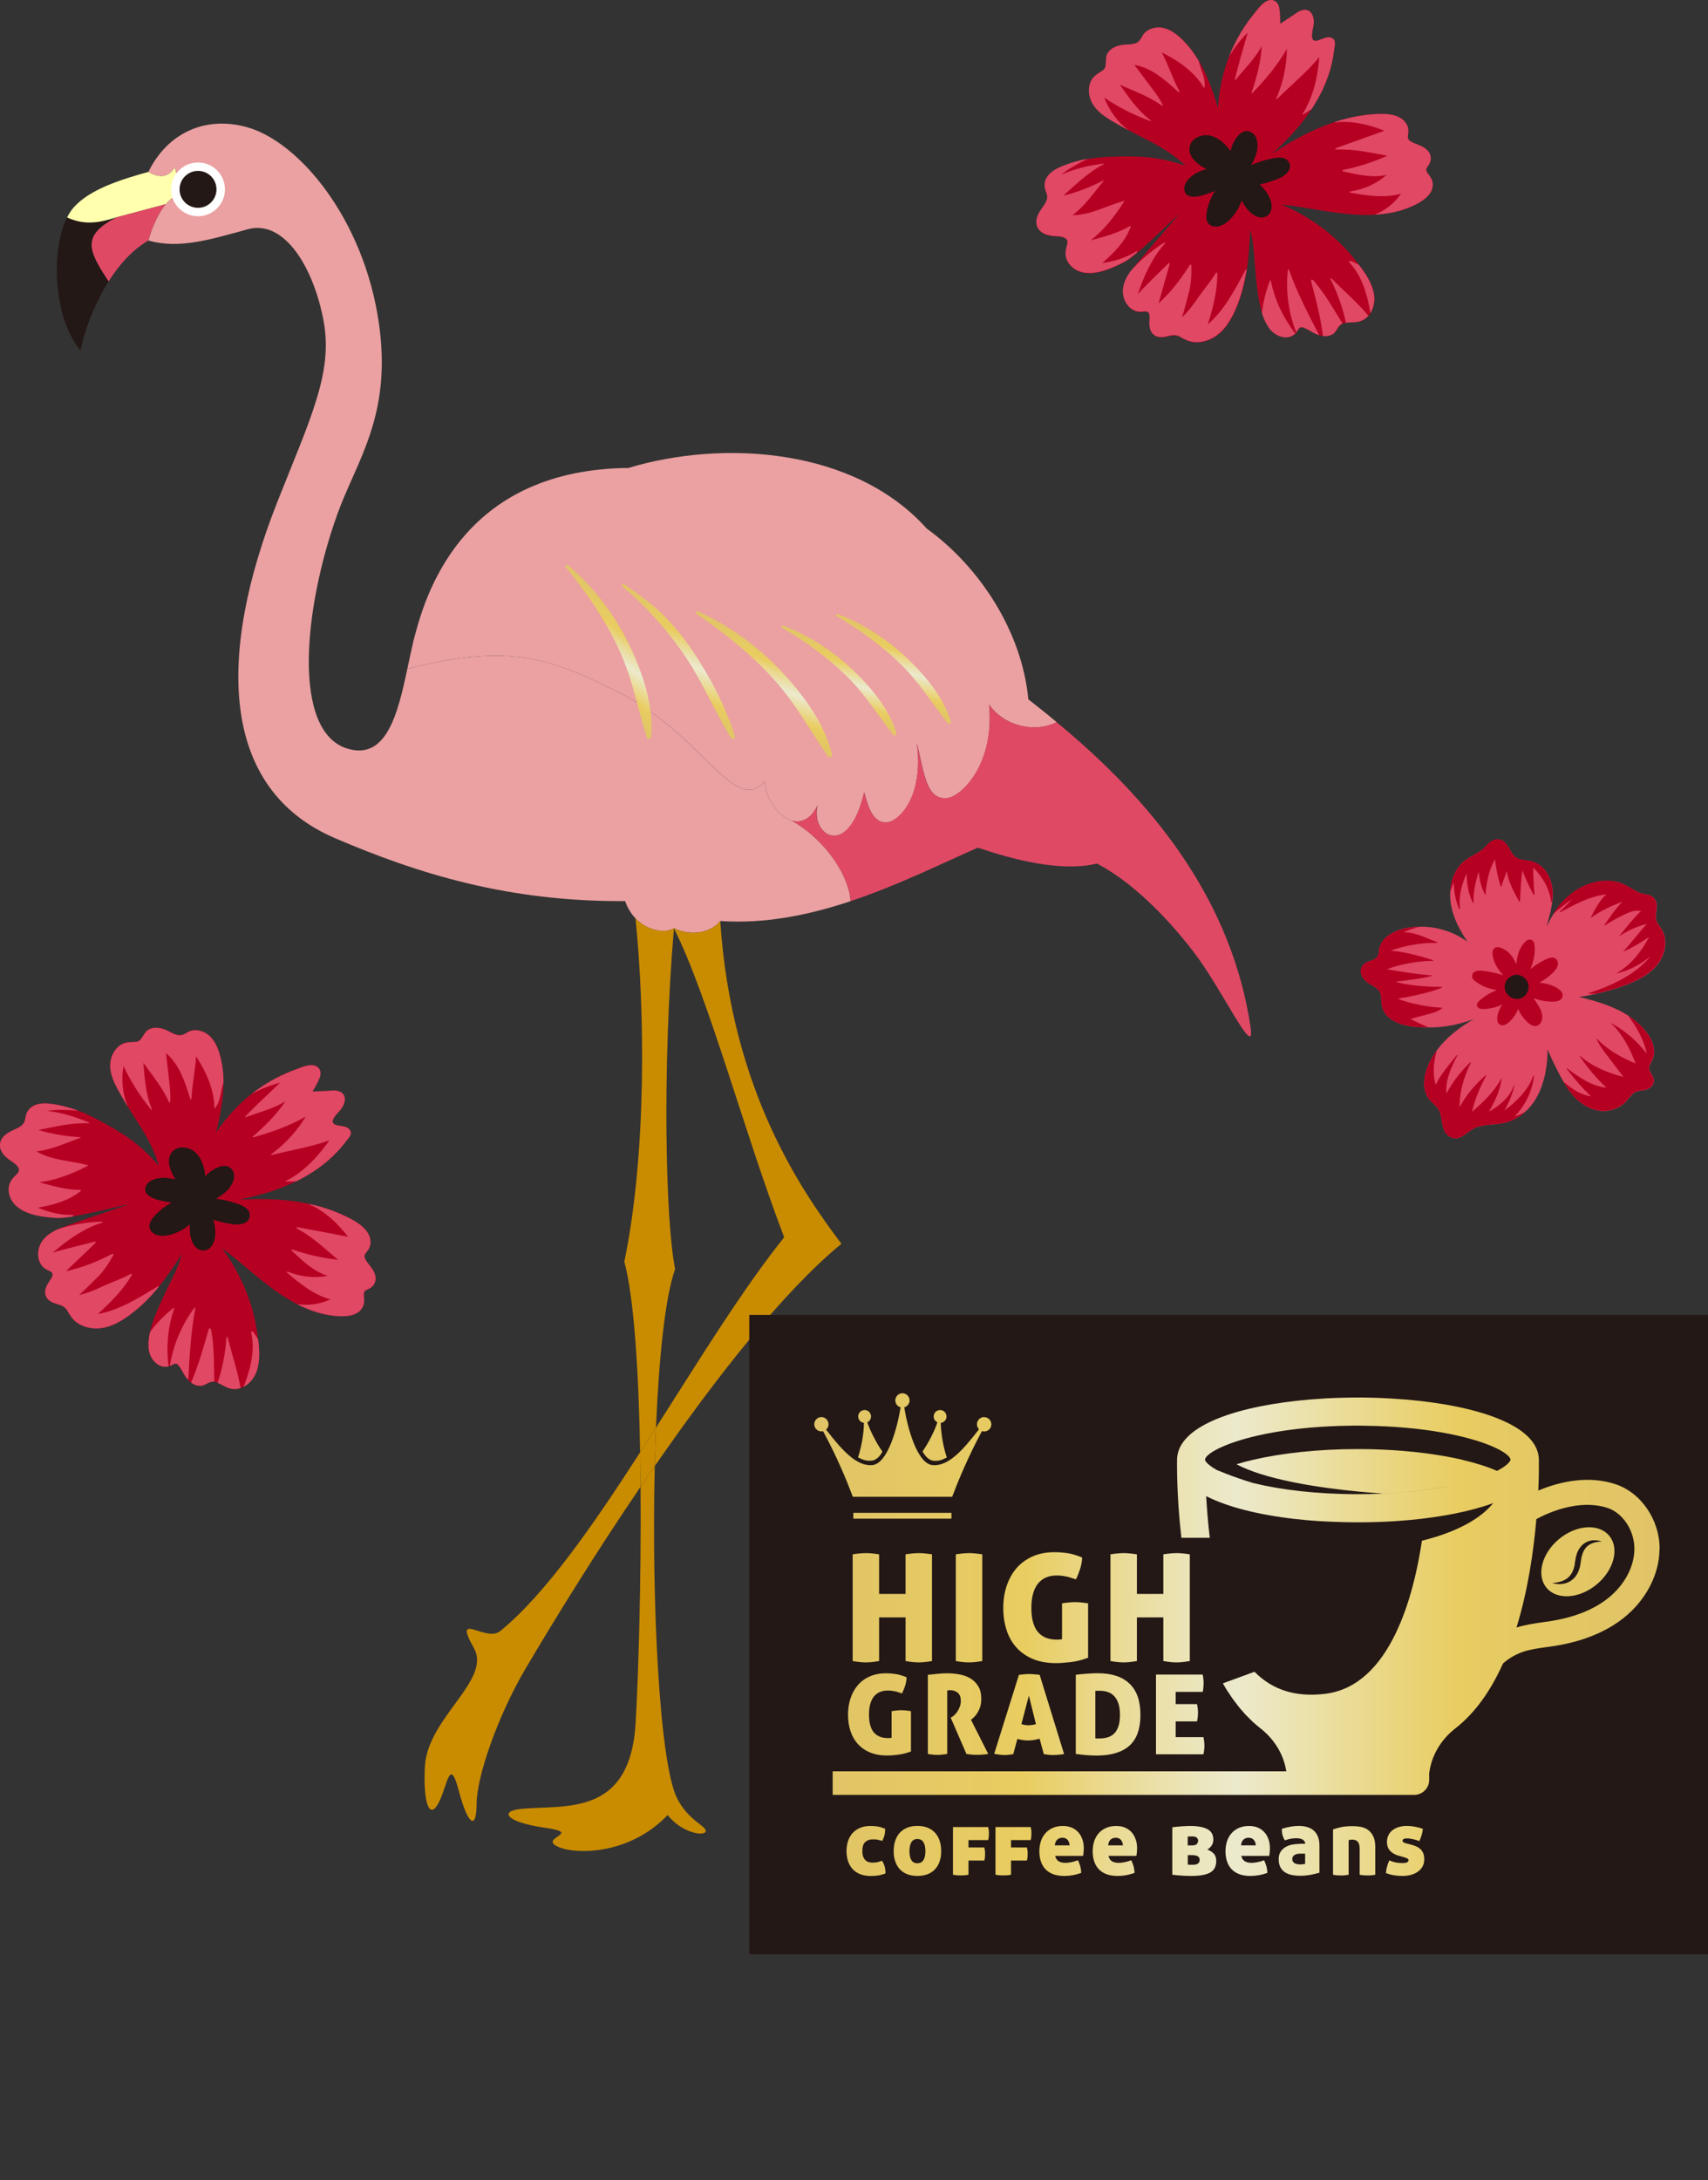 <?xml version="1.0" encoding="UTF-8"?><svg id="_レイヤー_2" xmlns="http://www.w3.org/2000/svg" xmlns:xlink="http://www.w3.org/1999/xlink" viewBox="0 0 280.32 357.7"><rect x="0" y="0" width="280.32" height="357.7" fill="#333333" stroke="none"/><defs><style>.cls-1{fill:none;}.cls-2{fill:#b60022;}.cls-3{fill:#ffffad;}.cls-4{fill:#eba0a1;}.cls-5{fill:#c98b00;}.cls-6{fill:url(#_新規グラデーションスウォッチ_2);}.cls-7{fill:url(#_新規グラデーションスウォッチ_1);}.cls-8{fill:url(#_新規グラデーションスウォッチ_1-2);}.cls-9{fill:url(#_新規グラデーションスウォッチ_1-5);}.cls-10{fill:url(#_新規グラデーションスウォッチ_1-4);}.cls-11{fill:url(#_新規グラデーションスウォッチ_1-3);}.cls-12{fill:#e04864;}.cls-13{fill:#231815;}.cls-14{fill:#fff;}.cls-15{fill:#e04964;}</style><linearGradient id="_新規グラデーションスウォッチ_1" x1="-2387.86" y1="519.52" x2="-2372.42" y2="519.52" gradientTransform="translate(-1152.48 2186.43) rotate(109.32) scale(1 -1)" gradientUnits="userSpaceOnUse"><stop offset="0" stop-color="#e0c468"/><stop offset=".25" stop-color="#e9cd61"/><stop offset=".34" stop-color="#ead88d"/><stop offset=".45" stop-color="#ebe4bb"/><stop offset=".5" stop-color="#ece9cd"/><stop offset=".76" stop-color="#e9cd61"/><stop offset=".83" stop-color="#e5c963"/><stop offset="1" stop-color="#e0c468"/></linearGradient><linearGradient id="_新規グラデーションスウォッチ_1-2" x1="-2388.06" y1="505.04" x2="-2369.94" y2="505.04" xlink:href="#_新規グラデーションスウォッチ_1"/><linearGradient id="_新規グラデーションスウォッチ_1-3" x1="-1846.27" y1="137.48" x2="-1830.88" y2="137.48" gradientTransform="translate(-1089.46 1515.88) rotate(125.89) scale(1 -1)" xlink:href="#_新規グラデーションスウォッチ_1"/><linearGradient id="_新規グラデーションスウォッチ_1-4" x1="-2489.48" y1="628.58" x2="-2477.16" y2="628.58" gradientTransform="translate(-1141.8 2323.8) rotate(105.99) scale(1 -1)" xlink:href="#_新規グラデーションスウォッチ_1"/><linearGradient id="_新規グラデーションスウォッチ_1-5" x1="-2485.18" y1="620.52" x2="-2472.87" y2="620.52" gradientTransform="translate(-1141.8 2323.8) rotate(105.99) scale(1 -1)" xlink:href="#_新規グラデーションスウォッチ_1"/><linearGradient id="_新規グラデーションスウォッチ_2" x1="133.61" y1="268.2" x2="272.36" y2="268.2" gradientUnits="userSpaceOnUse"><stop offset="0" stop-color="#e0c467"/><stop offset=".25" stop-color="#e9cd61"/><stop offset=".34" stop-color="#ead88d"/><stop offset=".45" stop-color="#ebe5bb"/><stop offset=".5" stop-color="#eceacd"/><stop offset=".76" stop-color="#e9cd61"/><stop offset=".83" stop-color="#e5c963"/><stop offset="1" stop-color="#e0c467"/></linearGradient></defs><g id="_デザイン"><path class="cls-12" d="M243.35,139.33c-.62.55-1.38.9-2.09,1.31-.66.38-1.25.85-1.73,1.44-.94,1.15-1.42,2.63-1.52,4.1,0,.06,0,.11,0,.17-.16,2.99,1.2,5.72,2.83,8.17-2.07-1.52-4.65-2.39-7.19-2.47-.22,0-.44,0-.66,0-1.45.02-2.95.26-4.25.91-.76.38-1.46.89-1.92,1.62-.21.33-.36.69-.44,1.08-.1.45-.05,1.02-.37,1.39-.43.52-1.29.58-1.85.92-.63.38-.96,1.08-.77,1.8.19.73.78,1.27,1.4,1.66.79.48,1.67.84,1.84,1.85.13.81.04,1.64.38,2.41.35.79.98,1.38,1.72,1.8,1.5.86,3.35,1.03,5.05,1.08.24,0,.49.01.73.01,1.69,0,3.37-.21,5-.63.82-.21,1.65-.46,2.45-.79-2.35,1.35-4.56,3.02-6.16,5.2-.24.33-.47.67-.68,1.03-.83,1.4-1.49,3.1-1.37,4.76.06.78.31,1.56.79,2.18.55.71,1.4,1.2,1.74,2.06.56,1.41.19,3.55,1.94,4.24,1.52.6,2.57-.96,3.78-1.53,1.39-.65,2.99-.52,4.47-.78,1.48-.26,2.79-.92,3.88-1.92.13-.11.25-.23.37-.35,1.37-1.4,2.21-3.22,2.7-5.1.26-1.01.42-2.05.51-3.09.05-.57.05-1.13.04-1.69.13.3.26.6.4.9.38.85.79,1.7,1.22,2.53.32.63.65,1.26,1,1.87.53.91,1.11,1.77,1.84,2.54,1.03,1.09,2.37,1.95,3.87,2.21,1.48.26,3.06-.16,4.21-1.14.6-.52.99-1.25,1.62-1.73.62-.49,1.45-.34,2.16-.6.64-.24,1.21-.78,1.15-1.52-.05-.6-.47-1.03-.69-1.56-.29-.68.28-1.3.52-1.92.24-.63.27-1.3.13-1.96-.3-1.44-1.25-2.66-2.29-3.66-.58-.56-1.21-1.05-1.88-1.49-2.42-1.57-5.34-2.41-8.12-3.08.39-.04.79-.09,1.18-.16.55-.1,1.1-.21,1.64-.33.42-.1.85-.2,1.27-.31,1.94-.51,3.91-1.14,5.7-2.05,1.64-.83,3.16-2.02,3.92-3.74.64-1.44.71-3.15-.12-4.53-.24-.4-.58-.75-.77-1.19-.13-.31-.15-.65-.14-.99.03-.65.19-1.31.1-1.96-.1-.7-.52-1.22-1.2-1.43-.44-.14-.9-.15-1.34-.29-.45-.15-.87-.38-1.28-.62-.77-.45-1.51-.91-2.37-1.16-.74-.22-1.5-.31-2.26-.28-1.58.05-3.13.58-4.48,1.39-1.71,1.02-2.99,2.44-4.01,4.07-.4.64-.77,1.32-1.1,2.01.04-.14.08-.29.11-.43.32-1.21.66-2.43.81-3.67.05-.39.07-.79.08-1.19,0-1.54-.47-3.11-1.56-4.23-.51-.53-1.15-.92-1.86-1.11-.71-.19-1.48-.18-2.17-.43-1.33-.48-1.44-2.2-2.57-2.93-.54-.35-1.2-.35-1.76-.04-.62.34-1.03.94-1.55,1.41Z"/><path class="cls-2" d="M245.06,157.13c.1.47.27.9.5,1.32.31.58.72,1.09,1.15,1.58-.84-.28-1.71-.5-2.59-.63-.74-.11-2.31-.45-2.51.65-.09.49.32.81.67,1.06.46.33.95.6,1.47.82.62.26,1.26.42,1.91.52-.62.24-1.22.54-1.77.91-.46.31-2.18,1.37-1.21,2.03.38.25.95.17,1.37.13.51-.05,1.01-.16,1.5-.31.35-.11.69-.24,1.02-.4-.29.41-.53.87-.68,1.37-.19.63-.4,1.82.5,2.03.77.18,1.56-.75,1.98-1.27.34-.43.61-.91.8-1.41.23.59.56,1.14.98,1.62.51.58,1.46,1.59,2.31,1.05.79-.5.76-1.56.46-2.33-.3-.77-.78-1.45-1.26-2.11.72.28,1.47.47,2.24.54.75.07,2.32.22,2.54-.8.21-.96-1.19-1.62-1.9-1.87-.63-.22-1.28-.33-1.94-.39.61-.3,1.17-.68,1.69-1.12.65-.56,1.81-1.56,1.27-2.53-.54-.99-1.88-.18-2.56.18-.65.35-1.26.77-1.82,1.25.24-.62.44-1.25.57-1.89.1-.51.16-1.03.13-1.56-.02-.42-.02-1.06-.44-1.31-.85-.5-1.71.93-1.99,1.52-.36.76-.52,1.6-.59,2.44-.31-.73-.71-1.43-1.31-1.97-.52-.46-1.93-1.35-2.46-.47-.23.38-.13.96-.04,1.36Z"/><path class="cls-13" d="M246.97,162.17c.02.29.17.62.33.86.38.55,1.07.9,1.74.87,1.33-.05,2.14-1.43,1.72-2.64-.21-.6-.74-1.07-1.36-1.25-.8-.24-1.4.12-1.86.52-.48.42-.64,1.06-.57,1.64Z"/><path class="cls-2" d="M254.92,149.95s.03-.02.05-.03c1.01-.86,2.04-1.72,3.15-2.45-.7.68-1.39,1.39-2.09,2.08-.13.13-.08.18.09.1,2.38-1.25,4.78-2.61,7.5-2.9-1.06.98-1.81,2.34-2.46,3.64-.08.16-.07.21.11.08,1.55-1.06,3.22-1.9,5-2.49-1.11,1.11-2.03,2.41-2.89,3.73-.09.14-.06.2.09.1.88-.59,1.8-1.12,2.76-1.58.94-.45,2.03-1.01,3.09-.75-1.3,1.24-2.4,2.69-3.54,4.08-.07.09-.06.08.03.02,1.35-.89,2.88-1.61,4.46-1.97-1.31,1.4-2.48,3.02-3.79,4.42-.12.13-.12.11.05.04,1.47-.61,2.8-1.45,4.12-2.33-1.22,2.36-2.92,4.49-5.2,5.87-.19.11-.18.13.05.07,2.02-.51,3.79-1.47,5.38-2.75-2.55,3.04-6.34,4.78-10.05,5.99-.23.08-.21.13.06.13.34,0,.67.01,1,0,.42-.1.85-.2,1.27-.31,1.94-.51,3.91-1.14,5.7-2.05,1.64-.83,3.16-2.02,3.92-3.74.64-1.44.71-3.15-.12-4.53-.24-.4-.58-.75-.77-1.19-.13-.31-.15-.65-.14-.99.03-.65.19-1.31.1-1.96-.1-.7-.52-1.22-1.2-1.43-.44-.14-.9-.15-1.34-.29-.45-.15-.87-.38-1.28-.62-.77-.45-1.51-.91-2.37-1.16-.74-.22-1.5-.31-2.26-.28-1.58.05-3.13.58-4.48,1.39-1.71,1.02-2.99,2.44-4.01,4.07Z"/><path class="cls-2" d="M243.35,139.33c-.62.55-1.38.9-2.09,1.31-.66.38-1.25.85-1.73,1.44-.94,1.15-1.42,2.63-1.52,4.1,0,.06,0,.11,0,.17.18-.53.37-1.06.59-1.58.05,1.44.23,2.84.81,4.2.13.3.22.24.19-.03-.23-1.87.33-3.92,1.1-5.63.05,1.61.24,3.22.97,4.68.12.23.21.24.19-.03-.12-1.65.37-3.38.82-4.97.13,1.27.38,2.52.99,3.68.12.23.13.24.14,0,.16-1.9.58-4.02,1.55-5.69.17,1.43.45,2.86.86,4.24.06.21.16.36.23.12.2-.78.63-1.67.84-2.45.24,1.73,1.11,3.31,1.94,4.86.14.27.24.24.25-.05.07-1.64.17-3.27.36-4.9.52,1.33,1.11,2.63,1.79,3.89.12.23.23.21.21-.04-.12-1.37-.22-2.91-.19-4.31,1.44,1.48,2.67,3.45,2.91,5.53.03.29.02.14.19-.02.05-.39.07-.79.08-1.19,0-1.54-.47-3.11-1.56-4.23-.51-.53-1.15-.92-1.86-1.11-.71-.19-1.48-.18-2.17-.43-1.33-.48-1.44-2.2-2.57-2.93-.54-.35-1.2-.35-1.76-.04-.62.34-1.03.94-1.55,1.41Z"/><path class="cls-2" d="M235.11,173.39c-.83,1.4-1.49,3.1-1.37,4.76.06.78.31,1.56.79,2.18.55.71,1.4,1.2,1.74,2.06.56,1.41.19,3.55,1.94,4.24,1.52.6,2.57-.96,3.78-1.53,1.39-.65,2.99-.52,4.47-.78,1.48-.26,2.79-.92,3.88-1.92-.57.32-1.16.59-1.76.8,1.71-1.8,2.88-4.1,3.17-6.58.03-.24-.05-.27-.13-.05-.78,2.25-2.77,4.23-4.71,5.63.7-1.22,1.27-2.55,1.59-3.91.06-.26-.02-.29-.11-.04-.63,1.81-2.34,3.22-4.02,4.15.95-1.67,1.8-3.4,2.06-5.32.03-.21,0-.2-.1-.02-1.12,2.08-2.94,3.82-4.73,5.35.44-2.03,1.3-4.01,2.28-5.84.1-.19.04-.22-.13-.07-1.7,1.51-3.13,3.18-4.2,5.17-.04-2.48.71-4.98,1.8-7.2.09-.19.03-.25-.14-.08-1.53,1.51-2.84,3.16-3.83,5.06-.18-2.17.74-4.25,1.75-6.15.13-.24.07-.3-.1-.09-1.23,1.55-2.55,2.99-3.39,4.76-.6-1.8-.32-3.77.16-5.6-.24.33-.47.67-.68,1.03Z"/><path class="cls-2" d="M226.8,154.58c-.21.33-.36.69-.44,1.08-.1.45-.05,1.02-.37,1.39-.43.52-1.29.58-1.85.92-.63.38-.96,1.08-.77,1.8.19.73.78,1.27,1.4,1.66.79.48,1.67.84,1.84,1.85.13.81.04,1.64.38,2.41.35.79.98,1.38,1.72,1.8,1.5.86,3.35,1.03,5.05,1.08.24,0,.49.01.73.01-1.02-.42-2.03-.88-3.01-1.4.92-.25,1.85-.49,2.77-.74.82-.22,1.65-.41,2.33-.94.18-.14.13-.16-.08-.17-1.97-.08-5.29-.68-7.1-1.47,1.99-.32,5.23-.98,7.1-1.75.25-.11.21-.21-.05-.2-1.96.03-5.52-.21-7.41-.83,1.49-.19,4.37-.51,5.81-.93.27-.08.22-.11-.07-.13-2.1-.15-5.08-.63-7.16-.98,2.09-.84,5.16-1.36,7.42-1.39.29,0,.3-.06.02-.15-1.96-.65-4.77-1.39-6.84-1.51,2.1-.8,5.24-1.38,7.49-1.27.3.01.25-.09-.01-.19-1.75-.67-3.48-1.59-5.35-1.57.83-.39,1.71-.69,2.61-.89-1.45.02-2.95.26-4.25.91-.76.38-1.46.89-1.92,1.62Z"/><path class="cls-2" d="M270.25,172.85c-1.54-1.99-3.44-3.66-5.65-4.88-.19-.1-.24-.11-.07.06,1.83,1.72,3.02,4.13,3.91,6.47-2.24-.94-4.53-2.16-6.2-3.93-.2-.21-.22-.16-.11.09.52,1.16,1.35,2.14,2.11,3.14.73.96,1.46,1.93,2.19,2.89-2.48-.64-5.04-1.63-6.97-3.34-.19-.16-.29-.19-.12.05,1.25,1.84,2.68,3.55,4.31,5.06-2.34-.2-4.52-1.71-6.32-3.08-.24-.19-.26-.1-.1.11,1.18,1.58,2.47,3.05,3.89,4.4-1.76-.26-3.22-1.28-4.56-2.44.53.91,1.11,1.77,1.84,2.54,1.03,1.09,2.37,1.95,3.87,2.21,1.48.26,3.06-.16,4.21-1.14.6-.52.99-1.25,1.62-1.73.62-.49,1.45-.34,2.16-.6.64-.24,1.21-.78,1.15-1.52-.05-.6-.47-1.03-.69-1.56-.29-.68.28-1.3.52-1.92.24-.63.27-1.3.13-1.96-.3-1.44-1.25-2.66-2.29-3.66-.58-.56-1.21-1.05-1.88-1.49,1.38,1.89,2.58,3.91,3.06,6.22Z"/><path class="cls-13" d="M11.01,35.68c-2.74,5.4-2.25,16.48,2.2,21.85.55-2.82,2.08-7.35,4.62-11.37-3.38-5.08-4.49-7.49,1.28-10.5-2.88.92-5.25,1.32-8.1.02Z"/><path class="cls-3" d="M12.16,33.96c-.43.47-.81,1.05-1.15,1.72,2.85,1.3,5.22.9,8.1-.02l8.11-2.16c.86-1.03,1.79-1.58,2.66-1.24,0,0-.66-2.48-1.18-4.85-1.05,1.71-2.5,1.84-4.34.79-4.72,1.31-9.58,2.88-12.2,5.76Z"/><path class="cls-15" d="M19.11,35.66c-5.77,3.01-4.65,5.42-1.28,10.5,1.71-2.71,3.89-5.17,6.53-6.7.61-2.21,1.67-4.54,2.86-5.96l-8.11,2.16Z"/><path class="cls-4" d="M24.36,28.2c1.84,1.05,3.29.92,4.34-.79.52,2.36,1.18,4.85,1.18,4.85-.88-.33-1.81.22-2.66,1.24-1.19,1.41-2.25,3.75-2.86,5.96,4.99,1.44,10.11-.13,16.28-1.84,6.17-1.69,10.9,6.55,12.47,15.06,1.58,8.51-2.2,16.02-7.61,29.72-9.87,24.99-9.45,46.99,9.45,55.11,13.65,5.86,28.48,10.47,47.65,10.34.4,1.17,1,2.09,1.7,2.83,2.03,2.14,4.94,2.49,6.31,1.62,2.36,1.18,5.77,1.05,7.61-1.18,7.39.5,14.61-1,21.38-3.26-.21-4.03-3.95-9.96-9.64-13.21,0-.01-.01-.01-.01-.01-2.18-.64-4.19-3.44-4.45-6.39-4.97,5.64-10.37-7.91-23.89-14.62-11.19-5.56-17.81-8.23-34.76-3.88-1.55,7.32-3.42,15.01-9.8,13.09-9.19-2.75-7.22-23.04-1.7-38.43,3.17-8.85,9.05-16.16,6.82-31.48-2.49-17.08-13.13-29.72-21.66-32.07-6.81-1.88-13,.92-16.15,7.33Z"/><path class="cls-4" d="M68.08,104.26c-.43,1.68-.82,3.58-1.23,5.49,16.95-4.35,23.56-1.68,34.76,3.88,13.52,6.7,18.92,20.25,23.89,14.62.26,2.95,2.27,5.75,4.45,6.39,0,0,.01,0,.01.01,1.53.44,3.13-.18,4.25-2.58-1.33,4.89,4.99,9.2,7.62-2.04.43,1.28,1.07,4.93,3.55,4.93,2.08,0,6.32-4.16,5.09-13.08,1.23,5.07,1.55,9.39,4.94,9.08,2.47-.23,7.88-5.7,6.93-15.34,2.33,3.38,7.22,4.7,10.93,2.96l.11-.13c-1.6-1.34-3.15-2.57-4.61-3.71-1.05-11.26-8.14-21.86-16.67-28.01-11.82-13.22-33.34-14.66-48.97-9.95-26.38.26-32.94,19.38-35.04,27.5Z"/><path class="cls-5" d="M69.74,289.8c-.31,5.54.62,8.93,2.16,6.16,1.54-2.77,1.85-8.01,3.39-2.16,1.55,5.85,2.93,6.47,2.93,2.16,0-4.32,3.4-14.31,8.03-22.17,4.97-8.41,11.6-19.13,18.87-29.83-.01-1.9-.03-3.79-.06-5.67-7.76,12.05-15.55,23.27-22.97,29.34-2.35,1.92-7.87-3.54-4.32,2.77,2.97,5.27-7.57,11.39-8.03,19.39Z"/><path class="cls-5" d="M85.29,296.83c-3.26.37-2.31,2.14,4.18,3.07,6.48.92-1.42,1.62,2.27,3.18,2.89,1.23,11.65,1.23,17.83-5.27,2.38,3.01,6.2,3.55,6.26,2.63.06-.86-2.9-1.76-4.72-5.41-2.87-5.79-4.19-31.93-3.65-54.47-.79,1.12-1.56,2.27-2.33,3.4.12,15.31-.35,30.9-.81,38.76-.93,15.71-12,13.31-19.03,14.11Z"/><path class="cls-5" d="M102.46,206.99c1.61,5.92,2.36,18.13,2.6,31.31.87-1.35,1.73-2.71,2.6-4.07.49-11.57,1.52-21.45,3.14-26-1.55-7.7-2.16-32.63-.19-55.93-1.37.87-4.28.52-6.31-1.62,1.52,14.81,1.87,38.46-1.83,56.31Z"/><path class="cls-5" d="M107.66,234.23c-.87,1.36-1.73,2.72-2.6,4.07.03,1.88.05,3.77.06,5.67.77-1.13,1.54-2.28,2.33-3.4.05-2.16.12-4.27.21-6.34Z"/><path class="cls-5" d="M107.66,234.23c-.09,2.06-.15,4.18-.21,6.34,10.14-14.66,21.26-28.81,30.65-36.49-6.25-8.31-18.05-24.94-19.89-52.95-1.84,2.22-5.25,2.35-7.61,1.18,5.66,11.19,11.61,33.76,18.1,50.7-6.73,8.39-13.85,19.95-21.04,31.23Z"/><path class="cls-15" d="M134.2,132.07c-1.13,2.4-2.73,3.02-4.25,2.58,5.69,3.25,9.44,9.19,9.64,13.21,7.66-2.55,14.75-6.07,20.89-8.78,5.77,1.95,13.65,4.05,19.56,2.61,5.51,2.88,11.16,8.38,15.88,14.53,4.73,6.15,10.16,18.03,9.32,12.31-3.5-23.57-19.36-39.71-31.88-50.09l-.11.13c-3.71,1.74-8.61.42-10.93-2.96.95,9.64-4.46,15.11-6.93,15.34-3.39.31-3.7-4.01-4.94-9.08,1.23,8.93-3.01,13.08-5.09,13.08-2.48,0-3.12-3.65-3.55-4.93-2.63,11.24-8.95,6.93-7.62,2.04Z"/><ellipse class="cls-14" cx="32.5" cy="31.07" rx="4.42" ry="4.41"/><ellipse class="cls-13" cx="32.5" cy="31.07" rx="3.03" ry="3.03"/><path class="cls-7" d="M136.56,123.87c-1.13-5.02-4.73-9.91-8.36-13.75-3.77-3.99-8.44-7.48-13.67-9.81-.24-.11-.48.22-.26.37,4.64,3.17,8.92,6.59,12.63,10.67,3.61,3.97,6,8.43,8.98,12.75.19.27.76.11.68-.22Z"/><path class="cls-8" d="M120.63,120.85c-1.49-4.81-4-9.62-6.85-13.9-1.47-2.21-3.14-4.27-5.06-6.18-1.9-1.89-4.08-3.33-6.27-4.91-.26-.18-.57.15-.33.35,4.07,3.38,7.76,7.57,10.58,11.85,2.78,4.21,4.64,8.82,7.31,13.07.21.33.72.04.62-.28Z"/><path class="cls-11" d="M106.85,120.97c.5-5.11-1.4-10.72-3.66-15.33-2.35-4.8-5.72-9.34-10-12.92-.2-.17-.53.08-.37.29,3.45,4.23,6.47,8.61,8.73,13.47,2.2,4.74,3.09,9.62,4.58,14.53.09.31.69.31.72-.04Z"/><path class="cls-10" d="M156.08,118.47c-1.14-3.94-4.22-7.67-7.29-10.56-3.19-3-7.06-5.57-11.34-7.18-.2-.07-.37.2-.19.31,3.84,2.31,7.4,4.83,10.54,7.91,3.06,2.99,5.17,6.43,7.74,9.73.16.21.61.06.53-.21Z"/><path class="cls-9" d="M147.15,120.38c-1.14-3.94-4.22-7.67-7.29-10.56-3.19-3-7.06-5.57-11.34-7.18-.2-.07-.37.2-.19.31,3.84,2.31,7.4,4.83,10.54,7.91,3.06,2.99,5.17,6.43,7.74,9.73.16.21.61.06.53-.21Z"/><rect class="cls-13" x="122.97" y="215.75" width="157.35" height="104.9"/><path class="cls-6" d="M205.8,243.36s.05.01.08.02c-1.91-.46-3.53-.99-4.82-1.54-.39-.17-.74-.33-1.07-.5,0,0,0,0,.01,0,.01,0,.03-.01.04-.02.31.13.75.31,1.3.53,1.09.42,2.61.97,4.46,1.52ZM240.06,239.53c-.95-.22-1.95-.43-2.99-.61-4.15-.73-9.01-1.16-14.22-1.16-6.53,0-12.51.67-17.22,1.77-.95.22-1.86.46-2.7.72,1.12.6,2.46,1.12,3.92,1.59,6.81,2.16,16.38,2.97,20.11,3.22h0c2.82-.12,5.42-.37,7.75-.71.95-.14,1.85-.29,2.72-.46.99-.19,1.92-.39,2.78-.61,1.74-.44,3.22-.93,4.42-1.44.39-.17.74-.33,1.07-.5,0,0,0,0-.01,0-1.55-.68-3.45-1.29-5.64-1.8ZM262.03,259.99c-2.85,2.35-6.54,2.58-8.23.51s-.76-5.64,2.09-7.99c2.85-2.35,6.54-2.58,8.23-.51,1.7,2.06.76,5.64-2.09,7.99ZM262.97,252.96s-.18-.09-.51-.16c-.17-.04-.38-.07-.62-.08-.12,0-.25,0-.39,0-.14.02-.29.04-.44.07-.3.08-.64.19-.94.41-.08.05-.15.11-.23.16-.07.07-.14.13-.21.2-.15.13-.26.3-.38.46-.13.16-.2.35-.3.53-.1.18-.16.38-.22.59l-.09.31-.05.28-.1.58-.07.53c-.03.17-.09.33-.13.5-.11.32-.23.63-.4.89-.17.26-.38.49-.6.68-.12.09-.24.16-.35.24-.13.06-.24.14-.37.19-.49.21-.96.3-1.28.34-.33.04-.53.04-.53.04,0,0,.18.08.52.14.34.06.84.11,1.45-.03.15-.03.3-.09.47-.14.16-.06.32-.15.48-.23.31-.2.62-.44.87-.77.25-.32.45-.68.59-1.08.06-.2.13-.4.18-.6l.1-.61.08-.55.04-.28.07-.24c.08-.31.19-.64.34-.9.08-.14.15-.27.25-.38.05-.06.09-.12.14-.18.05-.05.11-.1.16-.15.21-.2.45-.34.69-.45.24-.1.48-.18.7-.23.22-.04.42-.07.58-.09.33-.03.53-.02.53-.02ZM272.36,254.19c-.03,4.14-2.22,8.35-5.85,11.25-2.91,2.32-6.7,3.87-11.28,4.61-.48.08-.96.15-1.45.21-1.32.18-2.57.36-3.71.73-1.25.41-2.4,1.08-3.39,1.94-1.91,4.25-4.44,8.02-7.8,10.64,0,0,0,0,0,0-2.45,1.9-3.98,4.56-4.32,7.42v1.04c0,.19-.02.37-.06.54,0,.01,0,.02,0,.03-.26,1.09-1.23,1.9-2.4,1.9h-95.44v-3.86h74.45c-.42-2.73-1.92-5.25-4.27-7.08-.42-.33-.83-.68-1.24-1.05-.17-.16-.33-.33-.49-.49-.23-.23-.46-.44-.69-.68-.15-.16-.3-.34-.44-.51-.23-.26-.46-.51-.68-.79-.16-.2-.31-.41-.47-.62-.2-.27-.41-.52-.6-.8-.16-.22-.3-.46-.46-.69-.19-.28-.38-.55-.56-.85-.14-.23-.27-.48-.41-.71-.03-.06-.07-.11-.1-.17h0l2.19-.8.65-.24,1.56-.57.79-.29c2.99,3.02,6.83,4.21,11.65,3.61,10.71-1.33,14.51-16.26,15.83-25.11.87-.22,1.68-.44,2.43-.68.89-.28,1.71-.58,2.46-.89,3.78-1.55,5.78-3.31,6.81-4.6,0,0,0,0,0,0-1.89.69-4.08,1.28-6.53,1.76-.76.15-1.55.28-2.36.41-.77.12-1.55.23-2.35.33-.21.03-.41.05-.62.08-.07,0-.14.01-.21.02-.58.06-1.16.13-1.75.18-.46.04-.92.07-1.38.11-.21.02-.42.04-.63.05-2.05.14-4.18.21-6.36.21-1.52,0-3.01-.04-4.46-.1-.64-.03-1.27-.06-1.9-.1-.02,0-.03,0-.05,0-.67-.04-1.32-.1-1.97-.15-.62-.06-1.23-.12-1.83-.19-.04,0-.08,0-.13-.01-6.06-.69-11.18-2-14.58-3.75.11,1.97.29,4.3.59,6.84h-4.66c-.82-7.11-.71-12.54-.71-12.83,0-.02,0-.04,0-.05.13-5.7,10.38-8.86,21.89-9.82,0,0,.01,0,.02,0,.85-.07,1.7-.13,2.56-.18.02,0,.04,0,.06,0,.85-.05,1.7-.08,2.55-.1.01,0,.03,0,.04,0,.86-.02,1.72-.04,2.57-.04s1.71.01,2.57.04c.01,0,.03,0,.04,0,.85.02,1.71.06,2.56.11.02,0,.03,0,.05,0,.86.05,1.71.11,2.56.18,0,0,.01,0,.02,0,11.51.96,21.76,4.13,21.89,9.82,0,.02,0,.03,0,.05,0,.31.04,2.21-.09,5.07,4-1.69,8.52-2.4,12.6-1.07,4.27,1.38,7.35,5.89,7.31,10.72ZM237.43,243.89c.99-.19,1.92-.39,2.78-.61,1.74-.44,3.22-.93,4.42-1.44.39-.17.74-.33,1.07-.5,0,0,0,0-.01,0,.4-.21.77-.42,1.08-.63.94-.64,1.14-1.1,1.14-1.17,0-.57-1.1-1.43-3.2-2.31-3.77-1.57-10.82-3.19-20.85-3.3-.34,0-.67-.02-1.02-.02s-.65.01-.98.01c-10.05.1-17.12,1.72-20.89,3.3-2.1.88-3.2,1.74-3.2,2.31,0,.08.2.54,1.14,1.17.17.12.37.24.58.36h0s0,.01,0,.02c0,0,.04.02.1.05.13.07.27.14.41.21,0,0,0,0-.01,0,.33.17.68.34,1.07.5,1.29.55,2.91,1.07,4.82,1.54,4.3,1.04,10.08,1.78,16.97,1.78,1.42,0,2.79-.03,4.11-.09,2.82-.13,5.42-.37,7.75-.71.95-.14,1.85-.29,2.72-.46ZM268.24,254.16c.02-3.02-1.89-5.93-4.45-6.76-3.59-1.16-7.96-.13-11.64,1.85-.44,5.14-1.36,11.63-3.26,17.79,1.46-.46,2.92-.67,4.33-.87.46-.06.91-.13,1.36-.2,3.87-.62,7.02-1.89,9.36-3.76,2.67-2.13,4.28-5.14,4.3-8.05ZM139.94,272.54c.85.15,1.57.22,2.18.22.57,0,1.29-.07,2.16-.22v-7.16h4.34v7.16c.85.15,1.57.22,2.18.22.57,0,1.29-.07,2.16-.22v-17.51c-.42-.07-.82-.11-1.19-.15s-.7-.05-.99-.05-.62.02-.97.05-.75.08-1.19.15v6.5h-4.34v-6.5c-.43-.07-.82-.11-1.19-.15s-.7-.05-.99-.05c-.28,0-.6.02-.96.05s-.76.08-1.2.15v17.51ZM156.87,272.54c.85.15,1.57.22,2.18.22.57,0,1.29-.07,2.16-.22v-17.51c-.43-.07-.82-.11-1.19-.15s-.7-.05-.99-.05c-.28,0-.6.02-.96.05s-.76.08-1.2.15v17.51ZM174.29,268.96c-.24.05-.52.07-.83.07-1.39,0-2.43-.43-3.14-1.29-.7-.86-1.05-2.16-1.05-3.91s.36-3.09,1.08-3.99c.72-.89,1.74-1.34,3.06-1.34.28,0,.54.01.78.04s.49.06.73.11.5.11.77.2.57.18.89.29c.23-.44.45-.98.66-1.62.21-.64.33-1.29.37-1.96-.85-.36-1.63-.6-2.34-.71-.71-.11-1.46-.17-2.24-.17-1.32,0-2.51.23-3.55.69-1.04.46-1.92,1.1-2.63,1.91-.71.82-1.25,1.79-1.63,2.91s-.56,2.33-.56,3.64.18,2.52.54,3.63.9,2.07,1.63,2.87c.73.8,1.63,1.43,2.71,1.88s2.34.67,3.77.67c.67,0,1.47-.06,2.41-.17.94-.11,1.89-.35,2.86-.71v-8.93c-.38-.06-.76-.11-1.15-.15-.39-.03-.73-.05-1-.05-.29,0-.61.02-.96.05-.34.03-.73.08-1.17.15v5.89ZM182.25,272.54c.85.15,1.57.22,2.18.22.57,0,1.29-.07,2.16-.22v-7.16h4.34v7.16c.85.15,1.57.22,2.18.22.57,0,1.29-.07,2.16-.22v-17.51c-.42-.07-.82-.11-1.19-.15s-.7-.05-.99-.05-.62.02-.97.05-.75.08-1.19.15v6.5h-4.34v-6.5c-.43-.07-.82-.11-1.19-.15s-.7-.05-.99-.05c-.28,0-.6.02-.96.05s-.76.08-1.2.15v17.51ZM146.35,285.13c-.18.04-.39.05-.62.05-1.03,0-1.8-.32-2.33-.95-.52-.64-.78-1.6-.78-2.9s.27-2.29.8-2.96c.53-.66,1.29-.99,2.27-.99.2,0,.4,0,.58.03.18.02.36.05.54.08s.37.08.57.15c.2.06.42.13.66.22.17-.33.33-.73.49-1.2.16-.47.25-.96.27-1.45-.63-.27-1.21-.44-1.74-.53-.53-.08-1.08-.13-1.66-.13-.98,0-1.86.17-2.64.51s-1.43.81-1.95,1.42c-.53.61-.93,1.32-1.21,2.15s-.42,1.73-.42,2.7.13,1.87.4,2.69c.27.82.67,1.53,1.21,2.13.54.59,1.21,1.06,2.01,1.39s1.73.5,2.8.5c.5,0,1.09-.04,1.79-.13.7-.09,1.4-.26,2.12-.53v-6.62c-.28-.05-.56-.08-.85-.11s-.54-.04-.75-.04c-.22,0-.45.01-.71.04-.26.02-.55.06-.87.11v4.36ZM152.26,287.78c.63.11,1.17.16,1.62.16.41,0,.94-.05,1.58-.16v-10.4s.08-.02.16-.04c.08-.01.19-.02.31-.02.5,0,.91.14,1.25.42.34.28.51.72.51,1.33,0,.32-.05.62-.15.91-.1.29-.23.55-.38.79s-.32.44-.49.61c-.18.17-.34.29-.48.36l-.16.09,2.58,5.95c.24.05.52.08.85.11.32.02.6.04.84.04.28,0,.59-.01.94-.04.35-.02.66-.06.95-.11l-2.83-5.6c.19-.15.39-.32.59-.53.2-.21.38-.45.54-.73.16-.28.3-.6.4-.95.1-.36.16-.76.16-1.21,0-.84-.16-1.53-.49-2.07-.33-.54-.75-.98-1.27-1.29-.52-.31-1.12-.54-1.78-.66s-1.33-.19-2-.19c-.56,0-1.09.03-1.59.08s-1.05.11-1.64.17v12.98ZM163.17,287.77c.35.06.67.11.95.14.28.03.54.05.75.05s.44-.01.67-.04c.23-.02.48-.06.76-.11l.67-2.49c.32.08.62.15.91.19s.57.06.85.06c.3,0,.61-.02.92-.07.31-.05.63-.12.97-.22l.69,2.53c.28.05.54.08.78.11.24.02.48.04.73.04.52,0,1.13-.05,1.82-.16l-4.01-13c-.35-.04-.66-.07-.94-.09-.27-.02-.52-.04-.75-.04-.28,0-.55.01-.83.04-.27.02-.57.05-.88.09l-4.07,12.98ZM170.02,282.89c-.22.06-.43.11-.63.14-.2.03-.4.05-.61.05-.19,0-.38-.02-.56-.05-.18-.04-.38-.08-.58-.15l1.22-4.67,1.16,4.69ZM176.56,287.78c.54.07,1.1.14,1.66.19.56.05,1.15.08,1.75.08,2.37,0,4.17-.54,5.38-1.61,1.21-1.07,1.82-2.76,1.82-5.06s-.59-3.97-1.78-5.12c-1.19-1.15-2.93-1.72-5.21-1.72-.33,0-.66,0-1.01.03-.35.02-.68.04-1.01.06-.33.02-.63.05-.91.08-.28.03-.51.06-.69.08v12.98ZM179.78,277.42s.11,0,.22,0,.28,0,.53,0c.44,0,.85.06,1.25.19.4.13.75.34,1.04.64.3.3.54.7.72,1.21.18.51.27,1.15.27,1.91s-.09,1.41-.26,1.91c-.18.5-.42.89-.72,1.18-.3.29-.66.49-1.08.61-.42.12-.86.17-1.34.17h-.35c-.11,0-.21,0-.29-.02v-7.78ZM189.73,287.84h7.78c.11-.51.16-.99.16-1.44,0-.41-.05-.87-.16-1.38h-4.56v-2.58h3.51c.11-.52.16-.99.16-1.42s-.05-.88-.16-1.42h-3.51v-2h4.45c.1-.56.14-1.04.14-1.44,0-.21-.01-.42-.04-.65-.02-.23-.06-.48-.11-.75h-7.67v13.07ZM144.01,305.54c-.22.05-.47.08-.76.08-.23,0-.45-.03-.66-.09-.21-.06-.39-.16-.54-.3-.16-.14-.28-.34-.38-.58-.1-.25-.14-.56-.14-.93,0-.71.16-1.21.48-1.49.32-.29.72-.43,1.2-.43.13,0,.26,0,.37,0,.12,0,.23.02.36.04s.25.05.39.08.29.08.46.14c.17-.32.3-.65.38-.99s.11-.68.09-1.02c-.24-.09-.46-.17-.66-.23-.2-.06-.39-.11-.58-.14-.19-.03-.38-.05-.57-.06-.19-.01-.39-.02-.61-.02-.63,0-1.18.1-1.66.3-.49.2-.89.48-1.23.84-.33.36-.58.79-.76,1.3-.17.51-.26,1.06-.26,1.67s.09,1.19.26,1.69c.17.5.43.93.76,1.29s.75.63,1.25.83c.49.19,1.06.29,1.71.29.38,0,.77-.02,1.15-.08.38-.05.81-.17,1.27-.35,0-.43-.05-.82-.15-1.16s-.24-.64-.41-.92c-.29.11-.55.19-.76.24ZM152.26,307.51c.48-.19.89-.47,1.22-.83s.58-.79.74-1.29c.17-.5.25-1.05.25-1.66s-.08-1.18-.25-1.69c-.17-.51-.41-.95-.74-1.31-.33-.36-.73-.64-1.22-.84-.48-.2-1.05-.3-1.7-.3s-1.2.1-1.68.3c-.48.2-.89.48-1.22.84-.33.36-.57.8-.74,1.31-.17.51-.25,1.07-.25,1.69s.08,1.16.25,1.66c.17.5.41.93.74,1.29.33.36.73.63,1.22.83.48.19,1.04.29,1.68.29s1.21-.1,1.7-.29ZM149.58,305.21c-.21-.34-.32-.83-.32-1.47s.11-1.14.32-1.48c.21-.34.54-.52.98-.52s.78.17.99.52c.22.34.33.84.33,1.48s-.11,1.13-.33,1.47c-.22.34-.55.51-.99.51s-.77-.17-.98-.51ZM156.39,307.59c.22.05.44.08.66.1.22.02.43.02.63.02.19,0,.4,0,.62-.02.22-.01.44-.05.65-.1v-2.32h2.6c.05-.2.08-.39.1-.57.02-.18.02-.35.02-.51s0-.33-.02-.5c-.01-.17-.05-.36-.1-.56h-2.6v-1.21h3.23c.05-.2.08-.39.1-.57.01-.18.02-.35.02-.51s0-.33-.02-.5c-.02-.17-.05-.36-.1-.56h-5.78v7.81ZM163.37,307.59c.22.05.44.08.66.1.22.02.43.02.63.02s.4,0,.62-.02c.22-.01.44-.05.65-.1v-2.32h2.61c.05-.2.08-.39.1-.57.01-.18.02-.35.02-.51s0-.33-.02-.5c-.02-.17-.05-.36-.1-.56h-2.61v-1.21h3.23c.05-.2.08-.39.1-.57.01-.18.02-.35.02-.51s0-.33-.02-.5c-.02-.17-.05-.36-.1-.56h-5.78v7.81ZM177.76,304.51c.02-.14.04-.32.07-.54.02-.22.04-.46.04-.74,0-.53-.08-1.01-.24-1.46-.16-.45-.38-.83-.67-1.15s-.65-.57-1.07-.75c-.42-.18-.9-.27-1.43-.27-.65,0-1.21.11-1.7.33-.48.22-.89.51-1.21.89-.32.37-.57.81-.73,1.32s-.24,1.05-.24,1.62.08,1.13.24,1.62c.16.49.4.92.73,1.28.33.36.75.64,1.27.84.52.2,1.14.3,1.87.3.94,0,1.86-.17,2.76-.5-.01-.39-.07-.77-.17-1.14-.11-.36-.23-.68-.37-.94-.35.14-.71.25-1.08.32-.36.07-.69.11-.98.11-.45,0-.82-.09-1.1-.26-.28-.17-.47-.46-.58-.88h4.6ZM173.12,302.77c.04-.42.18-.74.41-.94.23-.2.51-.3.83-.3.37,0,.66.12.86.36.2.24.3.53.33.89h-2.42ZM186.51,304.51c.02-.14.04-.32.07-.54.02-.22.04-.46.04-.74,0-.53-.08-1.01-.24-1.46-.16-.45-.38-.83-.67-1.15s-.65-.57-1.07-.75c-.42-.18-.9-.27-1.43-.27-.65,0-1.21.11-1.7.33-.48.22-.89.51-1.21.89-.32.37-.57.81-.73,1.32-.16.51-.24,1.05-.24,1.62s.08,1.13.24,1.62c.16.49.4.92.73,1.28.33.36.75.64,1.27.84.52.2,1.14.3,1.87.3.94,0,1.86-.17,2.76-.5-.01-.39-.07-.77-.17-1.14-.11-.36-.23-.68-.37-.94-.35.14-.71.25-1.08.32-.36.07-.69.11-.98.11-.45,0-.82-.09-1.1-.26-.28-.17-.47-.46-.58-.88h4.6ZM181.87,302.77c.04-.42.18-.74.41-.94.23-.2.51-.3.83-.3.37,0,.66.12.86.36.2.24.3.53.33.89h-2.42ZM192.4,307.6c.6.08,1.18.13,1.75.16.57.03,1.03.04,1.39.04,1.34,0,2.36-.18,3.04-.54s1.03-1,1.03-1.93c0-.51-.14-.91-.41-1.2-.27-.28-.62-.5-1.05-.65.3-.19.54-.42.72-.69.18-.27.26-.59.26-.98,0-.76-.31-1.32-.94-1.67s-1.57-.54-2.83-.54c-.19,0-.42,0-.67.02-.26,0-.52.02-.79.04-.27.02-.54.04-.8.07-.26.03-.49.05-.7.08v7.79ZM194.93,302.78v-1.44c.1,0,.22-.02.37-.02.15,0,.27,0,.39,0,.36,0,.61.07.75.22s.2.31.2.48c0,.18-.07.36-.2.52-.13.17-.39.25-.77.25h-.74ZM194.93,304.38h.7c.26,0,.47.02.64.07.16.04.29.1.38.17.09.07.15.15.19.25s.05.19.05.3c0,.25-.09.45-.27.59-.18.14-.48.21-.91.21-.22,0-.4,0-.53-.01-.13,0-.21-.01-.24-.01v-1.56ZM208.31,304.51c.02-.14.04-.32.07-.54.02-.22.04-.46.04-.74,0-.53-.08-1.01-.24-1.46-.16-.45-.38-.83-.67-1.15s-.65-.57-1.07-.75c-.42-.18-.9-.27-1.43-.27-.65,0-1.21.11-1.7.33-.48.22-.89.51-1.21.89-.32.37-.57.81-.73,1.32s-.24,1.05-.24,1.62.08,1.13.24,1.62c.16.49.4.92.73,1.28.33.36.75.64,1.27.84.52.2,1.14.3,1.87.3.94,0,1.86-.17,2.76-.5-.01-.39-.07-.77-.17-1.14-.11-.36-.23-.68-.37-.94-.35.14-.71.25-1.08.32-.36.07-.69.11-.98.11-.45,0-.82-.09-1.1-.26-.28-.17-.47-.46-.58-.88h4.6ZM203.68,302.77c.04-.42.18-.74.41-.94.23-.2.51-.3.83-.3.37,0,.66.12.86.36.2.24.3.53.33.89h-2.42ZM213.29,302.54c-.38,0-.78.04-1.18.11s-.77.21-1.11.4c-.33.19-.6.45-.82.77-.21.32-.32.73-.32,1.23s.09.93.26,1.28c.18.35.42.63.73.84.31.21.69.37,1.13.46.44.1.92.14,1.45.14.61,0,1.18-.06,1.73-.17.55-.11,1.01-.22,1.39-.33v-4.44c0-.57-.08-1.05-.24-1.46-.16-.41-.39-.74-.69-1.01s-.66-.46-1.08-.58c-.42-.13-.9-.19-1.42-.19-.38,0-.82.04-1.29.12s-.96.2-1.45.36c0,.2,0,.38.02.54.02.16.04.31.08.45.04.15.09.29.15.43.07.14.14.3.23.47.34-.12.68-.21,1-.27.32-.05.61-.08.85-.08.18,0,.36.01.53.04.17.03.33.07.47.14.14.07.26.16.35.28.09.12.14.27.15.45h-.92ZM214.21,305.82c-.08.02-.21.04-.38.06-.17.02-.3.03-.39.03-.13,0-.27,0-.43-.03s-.3-.06-.44-.12c-.14-.06-.25-.15-.34-.27-.09-.12-.14-.28-.14-.48,0-.27.12-.48.36-.64.24-.15.54-.23.89-.23h.86v1.67ZM218.78,307.6c.26.05.5.08.71.1.21.01.4.02.58.02.16,0,.35,0,.56-.02.21-.02.45-.05.71-.1v-5.67s.11-.04.23-.06.24-.03.36-.03c.41,0,.72.12.92.35.2.23.3.62.3,1.15v4.26c.26.05.5.08.71.1.21.01.4.02.58.02.16,0,.35,0,.56-.02.21-.02.45-.05.71-.1v-4.53c0-.75-.11-1.35-.34-1.8-.23-.45-.52-.8-.88-1.05s-.76-.4-1.2-.48c-.45-.08-.89-.11-1.33-.11-.76,0-1.39.06-1.89.17-.51.12-.93.24-1.29.36v7.44ZM230.52,304.76c.17.05.32.11.45.17.13.07.2.16.2.3,0,.1-.03.18-.1.24s-.15.11-.25.14c-.1.04-.22.06-.35.07-.13,0-.26.01-.38.01-.35,0-.71-.04-1.06-.11-.35-.08-.69-.19-1.01-.34-.32.71-.51,1.4-.56,2.09.47.17.9.29,1.32.36s.86.11,1.35.11c.58,0,1.1-.07,1.55-.21.45-.14.83-.33,1.14-.58.31-.24.54-.53.7-.86.16-.33.23-.69.23-1.08s-.05-.69-.15-.95c-.1-.26-.24-.48-.42-.67-.18-.18-.39-.33-.64-.45-.25-.12-.52-.22-.82-.3l-.98-.26c-.14-.04-.27-.09-.38-.15s-.17-.15-.17-.26c0-.26.24-.39.71-.39.32,0,.68.05,1.06.14s.71.19.98.3c.14-.28.27-.61.38-.98.11-.37.18-.72.2-1.04-.44-.15-.89-.27-1.35-.35-.45-.08-.87-.12-1.26-.12-.48,0-.93.06-1.32.18-.4.12-.75.3-1.04.52s-.52.5-.68.83c-.16.32-.24.68-.24,1.08,0,.63.18,1.12.53,1.49.35.36.8.62,1.33.77l1.03.29ZM161.51,232.51c-.65,0-1.17.53-1.17,1.18,0,.32.13.61.34.82-2.73,3.53-5.06,6.11-7.63,5.88-2.54-.23-4.13-6.21-4.64-9.48.5-.14.87-.59.87-1.13,0-.65-.53-1.18-1.17-1.18s-1.17.53-1.17,1.18c0,.54.37,1,.87,1.13-.52,3.27-2.1,9.25-4.64,9.48-2.55.23-4.88-2.32-7.59-5.82.24-.22.4-.53.4-.88,0-.65-.53-1.18-1.17-1.18s-1.17.53-1.17,1.18.53,1.17,1.17,1.17c.1,0,.19-.01.28-.03,2.28,4.21,3.9,8.15,4.88,10.76h16.3c.99-2.61,2.61-6.56,4.89-10.78.12.04.24.06.37.06.65,0,1.17-.53,1.17-1.17s-.53-1.18-1.17-1.18ZM140.05,249.18h16.1v-.96h-16.1v.96ZM140.82,239.12c.74.38,1.29.62,2.24.54.66-.05,1.35-.66,1.76-1.48-1.09-1.57-2.01-3.45-2.48-4.81.42-.19.68-.65.6-1.13-.09-.58-.64-.97-1.21-.87-.58.09-.97.64-.87,1.21.08.48.47.83.93.88-.01,1.55-.34,3.78-.97,5.66ZM153.13,239.66c.93.13,1.51-.14,2.26-.52-.63-1.88-.97-4.13-.99-5.68.46-.05.85-.4.93-.88.09-.58-.3-1.12-.87-1.21-.58-.09-1.12.3-1.21.87-.08.48.18.94.6,1.13-.46,1.36-1.35,3.21-2.44,4.78.43.79,1.05,1.42,1.72,1.52Z"/><path class="cls-2" d="M234.52,28.71c-.13-.19-.3-.38-.39-.6-.16-.4.06-.63.29-.94.62-.88.53-1.87-.26-2.61-.77-.72-1.78-.83-2.63-1.36-.62-.39-.48-.72-.4-1.38.06-.51-.02-1-.28-1.45-1.12-1.9-3.93-1.76-5.81-1.6-2.04.18-4.05.61-5.99,1.25-.31.1-.63.21-.94.33-2.54.93-5,2.17-7.3,3.6-.68.42-1.36.86-2.03,1.3,1.01-.92,1.98-1.87,2.9-2.85,1.3-1.37,2.52-2.87,3.57-4.47.72-1.1,1.37-2.25,1.92-3.44.62-1.36,1.12-2.78,1.44-4.23.16-.72.28-1.46.37-2.2.06-.54.31-1.33-.19-1.7-.77-.57-1.65.02-2.41.26-1.7.55-.88-1.77-.78-2.61.13-1.1-.28-2.56-1.66-2.38-.75.1-1.41.69-2.02,1.09-.61.39-1.21.8-1.82,1.18,0-.91,0-1.87-.17-2.72-.16-.78-.84-1.34-1.65-1.14-.99.25-1.77,1.37-2.37,2.11-.77.93-1.47,1.91-2.11,2.94-.84,1.36-1.54,2.78-2.11,4.25-1.03,2.67-1.62,5.51-1.8,8.39-.42-1.51-.93-2.99-1.5-4.39-.46-1.15-1-2.28-1.64-3.35-.56-.95-1.2-1.85-1.93-2.68-1.37-1.57-3.41-3.33-5.66-2.66-.42.12-.82.33-1.15.62-.47.4-.62,1-1.03,1.44-.67.72-1.94.53-2.83.67-.94.15-1.94.56-2.41,1.44-.46.84.11,2.13-.72,2.71-.82.58-1.6.91-2.01,1.89-.37.88-.36,1.89-.05,2.79.75,2.19,3.05,3.36,4.93,4.43.47.27.93.52,1.37.76,3.47,1.85,6.18,2.88,9.32,5.79-4.66-1.56-7.87-1.66-12.82-1.44-1.06.05-2.13.16-3.18.34-1.35.23-2.67.59-3.94,1.09-1.07.42-2.24.97-2.85,2.01-.27.46-.38.97-.32,1.5.06.55.4,1.06.42,1.61.02.88-.78,1.7-1.21,2.41-.43.72-.75,1.53-.48,2.37.37,1.14,1.52,1.54,2.61,1.66.59.06,1.19.03,1.75.24.67.24.76.66.57,1.31-.3,1.02-.38,1.92.23,2.85.54.81,1.4,1.38,2.35,1.58,2.27.47,4.74-.66,6.73-1.66.55-.28,1.32-.85,2.19-1.58,2.45-2.04,5.67-5.28,6.95-6.4-1.33,1.5-6.07,7.04-7.34,8.58-.24.29-.47.59-.69.91-.94,1.34-1.6,2.9-1,4.54.28.76.81,1.46,1.55,1.82.38.19.8.27,1.22.26.35,0,.93-.18,1.19.11.34.37.14,1.3.16,1.75.02.62.11,1.29.56,1.76.52.54,1.23.61,1.93.49.95-.16,1.65-.53,2.56,0,.86.49,1.65.88,2.66.88.89,0,1.79-.24,2.58-.65,1.91-.99,3.08-2.94,3.9-4.85.88-2.06,1.42-4.22,1.77-6.41.34-2.18.47-4.41.55-6.62.35,1.29.52,2.64.63,3.97.17,2.08.3,4.17.59,6.23.16,1.14.37,2.38.74,3.54.27.85.63,1.67,1.12,2.38.96,1.39,3.04,2.24,4.36.95.05-.05.1-.1.15-.16.04-.04.07-.08.1-.13.13-.17.25-.47.43-.61.28-.22.54-.1.83.01.61.24,1.15.64,1.74.92.21.1.44.19.67.26.2.06.41.1.62.13.5.06,1.01,0,1.46-.23.82-.43.92-1.48,1.75-1.82.05-.02.1-.04.15-.05.13-.03.26-.06.39-.08.71-.1,1.45-.02,2.15-.2.64-.16,1.15-.5,1.55-.95.12-.13.22-.28.32-.43.56-.87.76-2.01.6-3.04-.27-1.77-1.35-3.42-2.47-4.87-.26-.34-.52-.66-.77-.98-3.11-3.91-7.36-6.97-11.96-8.94,4.59.51,9.12,1.7,13.76,1.72.51,0,1.01,0,1.52-.04,1.9-.1,3.8-.44,5.57-1.15,1.63-.65,4.34-1.99,3.92-4.19-.08-.44-.32-.81-.57-1.17Z"/><path class="cls-13" d="M207.93,26.2c-.89.22-1.76.52-2.59.89.4-.68.73-1.4.92-2.15.27-1.1.2-2.7-.97-3.27-1.23-.6-2.22.57-2.75,1.54-.28.51-.47,1.04-.58,1.58-1.3-1.85-3.49-3.42-5.65-2.16-1.08.63-1.41,1.92-.79,3.01.53.91,1.49,1.58,2.46,2.09-.77.27-1.53.51-2.18,1.01-1.8,1.34-1.48,2.51-1.28,2.89.51.96,2.11.64,2.9.4.67-.2,1.33-.44,1.98-.7-.51.81-.9,1.69-1.16,2.62-.31,1.11-.63,2.85.88,3.19,1.33.3,2.56-.83,3.32-1.77.6-.75,1.05-1.58,1.35-2.47.34.67.75,1.3,1.27,1.81.66.66,1.69,1.25,2.63.85,1.12-.47,1.17-1.79.81-2.79-.35-.96-1-1.81-1.77-2.5,1.14-.25,2.25-.6,3.32-1.07.97-.43,2.19-1.49,1.44-2.66-.71-1.11-2.51-.59-3.53-.33Z"/><path class="cls-12" d="M211.34,44.54c-.33,3.42.16,6.84,1.4,10.01.04-.04.07-.08.1-.13.13-.17.25-.47.43-.61.28-.22.54-.1.83.01.61.24,1.15.64,1.74.92.21.1.44.19.67.26-1.76-3.4-3.61-6.95-4.9-10.56-.14-.4-.24-.33-.28.08Z"/><path class="cls-12" d="M181.22,16c2.27,1.56,4.73,2.81,7.31,3.77.41.15.48.09.19-.13-1.95-1.46-3.54-3.75-4.93-5.74,2.27,1.01,4.74,1.9,6.77,3.34.33.23.34.13.19-.17-.61-1.21-1.45-2.27-2.27-3.35-.77-1.02-1.53-2.05-2.3-3.07,2.8.47,5.01,2.44,7.07,4.31.31.28.45.25.25-.12-1.06-1.96-1.77-4.26-2.82-6.23,2.59,1.26,5.27,3.12,6.78,5.59.22.36.23.29.26-.1.08-1.23-.52-2.4-.85-3.57-.05-.18-.1-.36-.14-.54-.56-.95-1.2-1.85-1.93-2.68-1.37-1.57-3.41-3.33-5.66-2.66-.42.12-.82.33-1.15.62-.47.4-.62,1-1.03,1.44-.67.72-1.94.53-2.83.67-.94.15-1.94.56-2.41,1.44-.46.84.11,2.13-.72,2.71-.82.58-1.6.91-2.01,1.89-.37.88-.36,1.89-.05,2.79.75,2.19,3.05,3.36,4.93,4.43.47.27.93.52,1.37.76-1.82-1.35-3.19-3.27-4.01-5.39Z"/><path class="cls-12" d="M209.52,16c-.12.3-.05.34.16.15,2.27-2.22,4.83-4.34,6.85-6.79-.25,3.17-.98,6.52-2.68,9.23-.17.27-.12.3.16.11.41-.27.82-.53,1.24-.77.72-1.1,1.37-2.25,1.92-3.44.62-1.36,1.12-2.78,1.44-4.23.16-.72.28-1.46.37-2.2.06-.54.31-1.33-.19-1.7-.77-.57-1.65.02-2.41.26-1.7.55-.88-1.77-.78-2.61.13-1.1-.28-2.56-1.66-2.38-.75.1-1.41.69-2.02,1.09-.61.39-1.21.8-1.82,1.18,0-.91,0-1.87-.17-2.72-.16-.78-.84-1.34-1.65-1.14-.99.25-1.77,1.37-2.37,2.11-.77.93-1.47,1.91-2.11,2.94-.84,1.36-1.54,2.78-2.11,4.25.85-1.46,1.88-2.8,3.09-3.98-.73,2.5-1.46,5-2.08,7.53-.07.28-.02.34.19.09,1.45-1.78,3.15-3.42,4.2-5.46-.16,2.58-.8,5.11-1.65,7.56-.1.29-.03.33.17.12,2.12-2.18,4.08-4.56,5.6-7.18-.03,2.75-.61,5.43-1.67,7.99Z"/><path class="cls-12" d="M204.35,44.43c-1.68,3.11-3.41,6.46-6.12,8.79.83-2.66,1.55-5.36,1.56-8.17,0-.35-.12-.46-.3-.17-.8,1.32-1.94,2.64-2.82,3.91-.77,1.1-1.63,2.33-2.67,3.26.41-1.26.72-2.57,1.07-3.85.39-1.44.5-3.06.45-4.57-.01-.33-.19-.28-.37.01-1.39,2.25-3.05,4.36-5.01,6.14.61-2.1,1.2-4.21,1.79-6.32.08-.28,0-.41-.21-.2-1.64,1.64-3.44,3.29-4.98,5.01.95-2.84,2.33-5.99,4.35-8.2.34-.37.17-.39-.28-.1-1.96,1.28-3.76,2.8-5.3,4.56-.94,1.34-1.6,2.9-1,4.54.28.76.81,1.46,1.55,1.82.38.19.8.27,1.22.26.35,0,.93-.18,1.19.11.34.37.14,1.3.16,1.75.02.62.11,1.29.56,1.76.52.54,1.23.61,1.93.49.95-.16,1.65-.53,2.56,0,.86.49,1.65.88,2.66.88.89,0,1.79-.24,2.58-.65,1.91-.99,3.08-2.94,3.9-4.85.88-2.06,1.42-4.22,1.77-6.41-.16-.03-.15,0-.24.17Z"/><path class="cls-12" d="M208.32,46.29c-.6,1.63-1.02,3.35-1.21,5.1.27.85.63,1.67,1.12,2.38.96,1.39,3.04,2.24,4.36.95-1.88-2.41-3.36-5.41-3.97-8.45-.08-.42-.17-.31-.3.03Z"/><path class="cls-12" d="M215.22,46.27c.76,2.94,1.54,5.87,1.91,8.87.5.06,1.01,0,1.46-.23.82-.43.92-1.48,1.75-1.82-1.47-2.38-2.92-4.94-4.72-7.01-.29-.33-.52-.25-.41.19Z"/><path class="cls-12" d="M234.52,28.71c-.13-.19-.3-.38-.39-.6-.16-.4.06-.63.29-.94.62-.88.53-1.87-.26-2.61-.77-.72-1.78-.83-2.63-1.36-.62-.39-.48-.72-.4-1.38.06-.51-.02-1-.28-1.45-1.12-1.9-3.93-1.76-5.81-1.6-2.04.18-4.05.61-5.99,1.25.09.13.51,0,.7,0,2.66-.14,5,.48,7.47,1.43-2.59.93-5.19,1.85-7.78,2.79-.48.17-.41.3.16.29,2.72-.08,5.42.55,8.1,1.02-2.3,1.03-4.69,1.8-7.16,2.31-.4.08-.29.22.1.31,2.33.53,4.63,1.04,6.95.52-1.66,1.44-3.68,2.36-5.88,2.71-.36.06-.31.18.05.24,2.73.48,5.52.89,8.19.14-1.09,1.54-2.56,2.75-4.33,3.44,1.9-.1,3.8-.44,5.57-1.15,1.63-.65,4.34-1.99,3.92-4.19-.08-.44-.32-.81-.57-1.17Z"/><path class="cls-12" d="M223.04,43.47c-.36-.19-.72-.37-1.09-.54-.51-.22-.73-.14-.33.31,1.94,2.13,2.86,5.31,3.28,8.14.56-.87.76-2.01.6-3.04-.27-1.77-1.35-3.42-2.47-4.87Z"/><path class="cls-12" d="M218.62,45.79c-.29-.29-.34-.15-.17.19,1.1,2.22,1.94,4.56,2.44,6.98.71-.1,1.45-.02,2.15-.2.64-.16,1.15-.5,1.55-.95-1.78-2.15-4-4.02-5.96-6.02Z"/><path class="cls-12" d="M186.41,41.29c-1.54.99-3.69,1.65-5.51,1.86,1.89-1.63,3.67-3.39,4.61-5.76.12-.31.09-.39-.16-.24-1.88,1.09-4.25,1.74-6.34,2.28,2.17-1.66,3.95-3.95,5.42-6.28.18-.28.13-.21-.18-.12-2.73.77-5.34,2.29-8.21,2.27,1.94-1.45,3.39-3.53,4.92-5.41.25-.31.27-.36-.1-.17-2.05,1.05-4.16,1.84-6.37,2.4,2.02-1.78,4.06-3.8,6.44-5.06.4-.21.29-.24-.09-.19-1.42.2-2.85.48-4.22.89-.83.25-1.63.56-2.43.87,1.34-1.03,2.83-1.85,4.37-2.58-1.35.23-2.67.59-3.94,1.09-1.07.42-2.24.97-2.85,2.01-.27.46-.38.97-.32,1.5.06.55.4,1.06.42,1.61.02.88-.78,1.7-1.21,2.41-.43.72-.75,1.53-.48,2.37.37,1.14,1.52,1.54,2.61,1.66.59.06,1.19.03,1.75.24.67.24.76.66.57,1.31-.3,1.02-.38,1.92.23,2.85.54.81,1.4,1.38,2.35,1.58,2.27.47,4.74-.66,6.73-1.66.55-.28,1.32-.85,2.19-1.58-.11-.2.06-.32-.18-.16Z"/><path class="cls-2" d="M59.75,212.89c-.02-.23-.07-.48-.03-.71.07-.42.37-.51.73-.67.98-.44,1.4-1.34,1.1-2.38-.3-1.01-1.11-1.61-1.58-2.51-.34-.65-.05-.87.35-1.39.31-.41.49-.87.49-1.39,0-2.21-2.5-3.52-4.19-4.32-1.85-.88-3.8-1.53-5.8-1.96-.32-.07-.65-.14-.98-.2-2.66-.49-5.41-.66-8.12-.61-.8.02-1.61.05-2.41.09,1.33-.28,2.65-.61,3.95-.98,1.82-.52,3.63-1.2,5.35-2.04,1.18-.58,2.33-1.25,3.4-2,1.22-.85,2.37-1.83,3.39-2.92.51-.54.98-1.11,1.43-1.71.33-.43.94-.99.7-1.57-.37-.88-1.43-.82-2.22-1-1.74-.39.14-1.97.65-2.64.67-.88,1.06-2.34-.22-2.89-.7-.3-1.56-.12-2.29-.09-.72.03-1.45.07-2.17.09.47-.78.95-1.61,1.23-2.43.26-.75-.04-1.58-.85-1.82-.98-.29-2.22.29-3.12.62-1.13.42-2.24.9-3.31,1.46-1.41.74-2.74,1.61-3.97,2.59-2.25,1.78-4.19,3.93-5.81,6.32.41-1.52.71-3.05.94-4.54.18-1.23.29-2.47.29-3.72,0-1.11-.1-2.21-.31-3.29-.39-2.05-1.25-4.6-3.53-5.16-.42-.11-.87-.13-1.31-.05-.61.11-1.05.55-1.62.72-.94.28-1.94-.53-2.78-.85-.89-.35-1.95-.5-2.81.02-.82.49-.99,1.89-1.99,1.97-1,.08-1.84-.03-2.69.61-.76.57-1.27,1.45-1.46,2.38-.47,2.26.93,4.44,2,6.32.27.47.54.92.8,1.35,2.06,3.35,3.87,5.62,5.1,9.71-3.22-3.71-5.94-5.42-10.32-7.74-.94-.5-1.91-.94-2.91-1.32-1.28-.48-2.6-.85-3.95-1.06-1.14-.18-2.43-.3-3.47.29-.46.26-.82.64-1.04,1.13-.23.51-.19,1.12-.46,1.6-.43.77-1.54,1.07-2.27,1.47-.73.4-1.43.94-1.62,1.8-.26,1.17.53,2.1,1.41,2.75.47.35,1.01.63,1.39,1.09.45.55.32.96-.17,1.42-.77.73-1.3,1.46-1.25,2.57.05.97.51,1.9,1.23,2.55,1.72,1.55,4.42,1.84,6.64,1.98.62.04,1.57-.06,2.69-.25,3.15-.52,7.56-1.67,9.24-1.99-1.9.62-8.8,2.98-10.68,3.67-.35.13-.71.27-1.06.43-1.49.68-2.85,1.69-3.17,3.41-.15.8-.04,1.67.41,2.36.23.36.55.64.92.85.3.17.89.31.97.7.11.49-.54,1.2-.76,1.59-.3.54-.55,1.17-.41,1.8.17.73.75,1.15,1.42,1.4.9.34,1.69.38,2.21,1.3.49.86.98,1.59,1.85,2.11.77.46,1.66.7,2.55.75,2.15.12,4.14-.97,5.82-2.21,1.81-1.33,3.37-2.91,4.77-4.63,1.4-1.71,2.64-3.56,3.83-5.42-.36,1.29-.89,2.54-1.47,3.74-.91,1.88-1.85,3.75-2.65,5.67-.44,1.07-.89,2.24-1.16,3.43-.2.87-.3,1.76-.24,2.62.12,1.69,1.49,3.47,3.28,3.03.07-.02.14-.04.21-.06.05-.02.1-.04.15-.06.2-.08.46-.28.68-.31.35-.05.52.19.71.43.4.52.66,1.14,1.03,1.68.13.19.28.39.45.56.14.15.3.3.47.42.4.31.87.52,1.38.54.93.05,1.54-.81,2.43-.68.05,0,.1.02.16.03.13.04.25.08.37.13.66.27,1.26.72,1.95.92.63.18,1.25.15,1.82-.04.17-.05.33-.12.49-.21.93-.47,1.67-1.34,2.06-2.31.67-1.67.57-3.63.35-5.45-.05-.42-.11-.84-.17-1.24-.69-4.95-2.81-9.74-5.77-13.77,3.7,2.77,7,6.09,10.99,8.46.43.26.88.51,1.33.74,1.69.88,3.5,1.54,5.39,1.83,1.74.27,4.75.49,5.5-1.62.15-.42.14-.86.1-1.3Z"/><path class="cls-13" d="M38.12,197.24c-.88-.26-1.78-.44-2.68-.55.69-.38,1.34-.84,1.88-1.39.79-.81,1.54-2.23.82-3.31-.76-1.15-2.2-.63-3.15-.07-.5.3-.93.66-1.3,1.07-.18-2.26-1.28-4.72-3.77-4.73-1.25,0-2.19.94-2.2,2.2,0,1.05.48,2.11,1.06,3.05-.8-.15-1.58-.33-2.39-.24-2.23.25-2.55,1.41-2.57,1.84-.05,1.08,1.49,1.62,2.29,1.82.68.17,1.37.3,2.06.4-.85.44-1.63,1-2.33,1.67-.82.8-1.99,2.13-.86,3.19.99.93,2.62.58,3.75.16.9-.34,1.71-.83,2.42-1.45-.05.75-.01,1.5.17,2.2.23.9.82,1.94,1.83,2.07,1.2.16,1.92-.95,2.11-1.99.18-1.01.05-2.07-.26-3.05,1.11.36,2.25.62,3.41.76,1.05.12,2.64-.17,2.59-1.56-.05-1.32-1.87-1.78-2.88-2.08Z"/><path class="cls-12" d="M31.75,214.78c-2.01,2.78-3.33,5.98-3.87,9.34.05-.02.1-.04.15-.06.2-.08.46-.28.68-.31.35-.05.52.19.71.43.4.52.66,1.14,1.03,1.68.13.19.28.39.45.56.21-3.82.42-7.82,1.13-11.58.08-.42-.03-.41-.28-.07Z"/><path class="cls-12" d="M20.26,174.9c1.16,2.49,2.65,4.82,4.38,6.96.27.34.37.32.23-.02-.94-2.24-1.15-5.03-1.34-7.45,1.45,2.02,3.12,4.05,4.15,6.31.16.36.22.29.25-.05.09-1.36-.1-2.7-.25-4.04-.14-1.27-.28-2.54-.43-3.81,2.17,1.83,3.09,4.65,3.91,7.3.12.4.26.45.28.02.09-2.23.64-4.57.73-6.8,1.6,2.4,2.95,5.36,3.01,8.26,0,.42.05.37.27.04.69-1.02.77-2.34,1.08-3.5.05-.18.1-.36.15-.53,0-1.11-.1-2.21-.31-3.29-.39-2.05-1.25-4.6-3.53-5.16-.42-.11-.87-.13-1.31-.05-.61.11-1.05.55-1.62.72-.94.28-1.94-.53-2.78-.85-.89-.35-1.95-.5-2.81.02-.82.49-.99,1.89-1.99,1.97-1,.08-1.84-.03-2.69.61-.76.57-1.27,1.45-1.46,2.38-.47,2.26.93,4.44,2,6.32.27.47.54.92.8,1.35-.88-2.09-1.09-4.44-.72-6.67Z"/><path class="cls-12" d="M44.66,189.27c-.26.2-.21.27.06.2,3.09-.76,6.36-1.29,9.35-2.37-1.82,2.6-4.15,5.12-6.99,6.59-.29.15-.25.2.08.18.49-.03.97-.04,1.46-.04,1.18-.58,2.33-1.25,3.4-2,1.22-.85,2.37-1.83,3.39-2.92.51-.54.98-1.11,1.43-1.71.33-.43.94-.99.7-1.57-.37-.88-1.43-.82-2.22-1-1.74-.39.14-1.97.65-2.64.67-.88,1.06-2.34-.22-2.89-.7-.3-1.56-.12-2.29-.09-.72.03-1.45.07-2.17.09.47-.78.95-1.61,1.23-2.43.26-.75-.04-1.58-.85-1.82-.98-.29-2.22.29-3.12.62-1.13.42-2.24.9-3.31,1.46-1.41.74-2.74,1.61-3.97,2.59,1.47-.82,3.04-1.46,4.69-1.86-1.89,1.79-3.8,3.57-5.61,5.43-.2.21-.19.29.12.17,2.15-.8,4.45-1.35,6.39-2.57-1.45,2.14-3.29,4-5.25,5.68-.24.2-.19.27.09.2,2.94-.8,5.83-1.87,8.47-3.35-1.42,2.35-3.28,4.37-5.49,6.04Z"/><path class="cls-12" d="M25.78,211.14c-3.02,1.83-6.22,3.83-9.73,4.47,2.06-1.88,4.05-3.84,5.49-6.25.18-.3.13-.46-.17-.29-1.36.74-3.01,1.29-4.41,1.94-1.22.56-2.59,1.18-3.96,1.46.99-.88,1.92-1.85,2.87-2.77,1.07-1.04,1.98-2.39,2.7-3.71.16-.29-.02-.33-.32-.18-2.34,1.23-4.84,2.21-7.43,2.76,1.6-1.5,3.17-3.02,4.75-4.54.21-.2.2-.35-.07-.28-2.25.58-4.63,1.09-6.84,1.79,2.26-1.96,5.05-3.98,7.9-4.86.47-.14.35-.25-.19-.23-2.34.11-4.66.5-6.88,1.24-1.49.68-2.85,1.69-3.17,3.41-.15.8-.04,1.67.41,2.36.23.36.55.64.92.85.3.17.89.31.97.7.11.49-.54,1.2-.76,1.59-.3.54-.55,1.17-.41,1.8.17.73.75,1.15,1.42,1.4.9.34,1.69.38,2.21,1.3.49.86.98,1.59,1.85,2.11.77.46,1.66.7,2.55.75,2.15.12,4.14-.97,5.82-2.21,1.81-1.33,3.37-2.91,4.77-4.63-.13-.11-.13-.07-.3.03Z"/><path class="cls-12" d="M28.26,214.76c-1.34,1.1-2.58,2.37-3.63,3.78-.2.87-.3,1.76-.24,2.62.12,1.69,1.49,3.47,3.28,3.03-.4-3.03-.16-6.37.86-9.3.14-.4,0-.35-.27-.13Z"/><path class="cls-12" d="M34.21,218.23c-.83,2.92-1.65,5.84-2.85,8.62.4.31.87.52,1.38.54.93.05,1.54-.81,2.43-.68-.06-2.79,0-5.74-.51-8.44-.08-.43-.32-.48-.45-.04Z"/><path class="cls-12" d="M59.75,212.89c-.02-.23-.07-.48-.03-.71.07-.42.37-.51.73-.67.98-.44,1.4-1.34,1.1-2.38-.3-1.01-1.11-1.61-1.58-2.51-.34-.65-.05-.87.35-1.39.31-.41.49-.87.49-1.39,0-2.21-2.5-3.52-4.19-4.32-1.85-.88-3.8-1.53-5.8-1.96,0,.16.44.27.6.35,2.36,1.23,4.07,2.95,5.71,5.02-2.71-.52-5.41-1.04-8.12-1.54-.5-.09-.51.05-.01.33,2.38,1.31,4.39,3.23,6.47,4.98-2.5-.27-4.96-.82-7.35-1.64-.38-.13-.36.04-.07.31,1.74,1.64,3.46,3.25,5.72,3.97-2.16.4-4.37.17-6.45-.65-.34-.13-.35,0-.08.23,2.11,1.8,4.3,3.56,6.99,4.28-1.72.78-3.6,1.07-5.48.77,1.69.88,3.5,1.54,5.39,1.83,1.74.27,4.75.49,5.5-1.62.15-.42.14-.86.1-1.3Z"/><path class="cls-12" d="M42.38,219.79c-.21-.35-.43-.69-.67-1.02-.32-.45-.56-.49-.44.1.6,2.82-.22,6.03-1.3,8.68.93-.47,1.67-1.34,2.06-2.31.67-1.67.57-3.63.35-5.45Z"/><path class="cls-12" d="M37.4,219.55c-.1-.4-.22-.3-.25.08-.18,2.47-.64,4.92-1.44,7.25.66.27,1.26.72,1.95.92.63.18,1.25.15,1.82-.04-.45-2.76-1.41-5.49-2.08-8.21Z"/><path class="cls-12" d="M11.91,199.34c-1.83.07-4.02-.45-5.69-1.19,2.46-.44,4.88-1.06,6.89-2.62.26-.2.27-.29-.02-.29-2.17-.01-4.54-.66-6.62-1.25,2.71-.34,5.41-1.4,7.85-2.66.3-.15.21-.11-.1-.2-2.74-.72-5.76-.73-8.23-2.21,2.41-.27,4.71-1.32,6.99-2.16.37-.14.42-.17,0-.19-2.3-.13-4.52-.53-6.71-1.16,2.64-.52,5.42-1.21,8.12-1.1.45.02.37-.06.02-.21-1.33-.55-2.7-1.03-4.09-1.37-.84-.21-1.69-.34-2.54-.48,1.68-.21,3.38-.16,5.07,0-1.28-.48-2.6-.85-3.95-1.06-1.14-.18-2.43-.3-3.47.29-.46.26-.82.64-1.04,1.13-.23.51-.19,1.12-.46,1.6-.43.77-1.54,1.07-2.27,1.47-.73.4-1.43.94-1.62,1.8-.26,1.17.53,2.1,1.41,2.75.47.35,1.01.63,1.39,1.09.45.55.32.96-.17,1.42-.77.73-1.3,1.46-1.25,2.57.05.97.51,1.9,1.23,2.55,1.72,1.55,4.42,1.84,6.64,1.98.62.04,1.57-.06,2.69-.25.01-.23.21-.24-.07-.23Z"/><rect class="cls-1" x="123.32" y="320.7" width="32" height="37"/></g></svg>